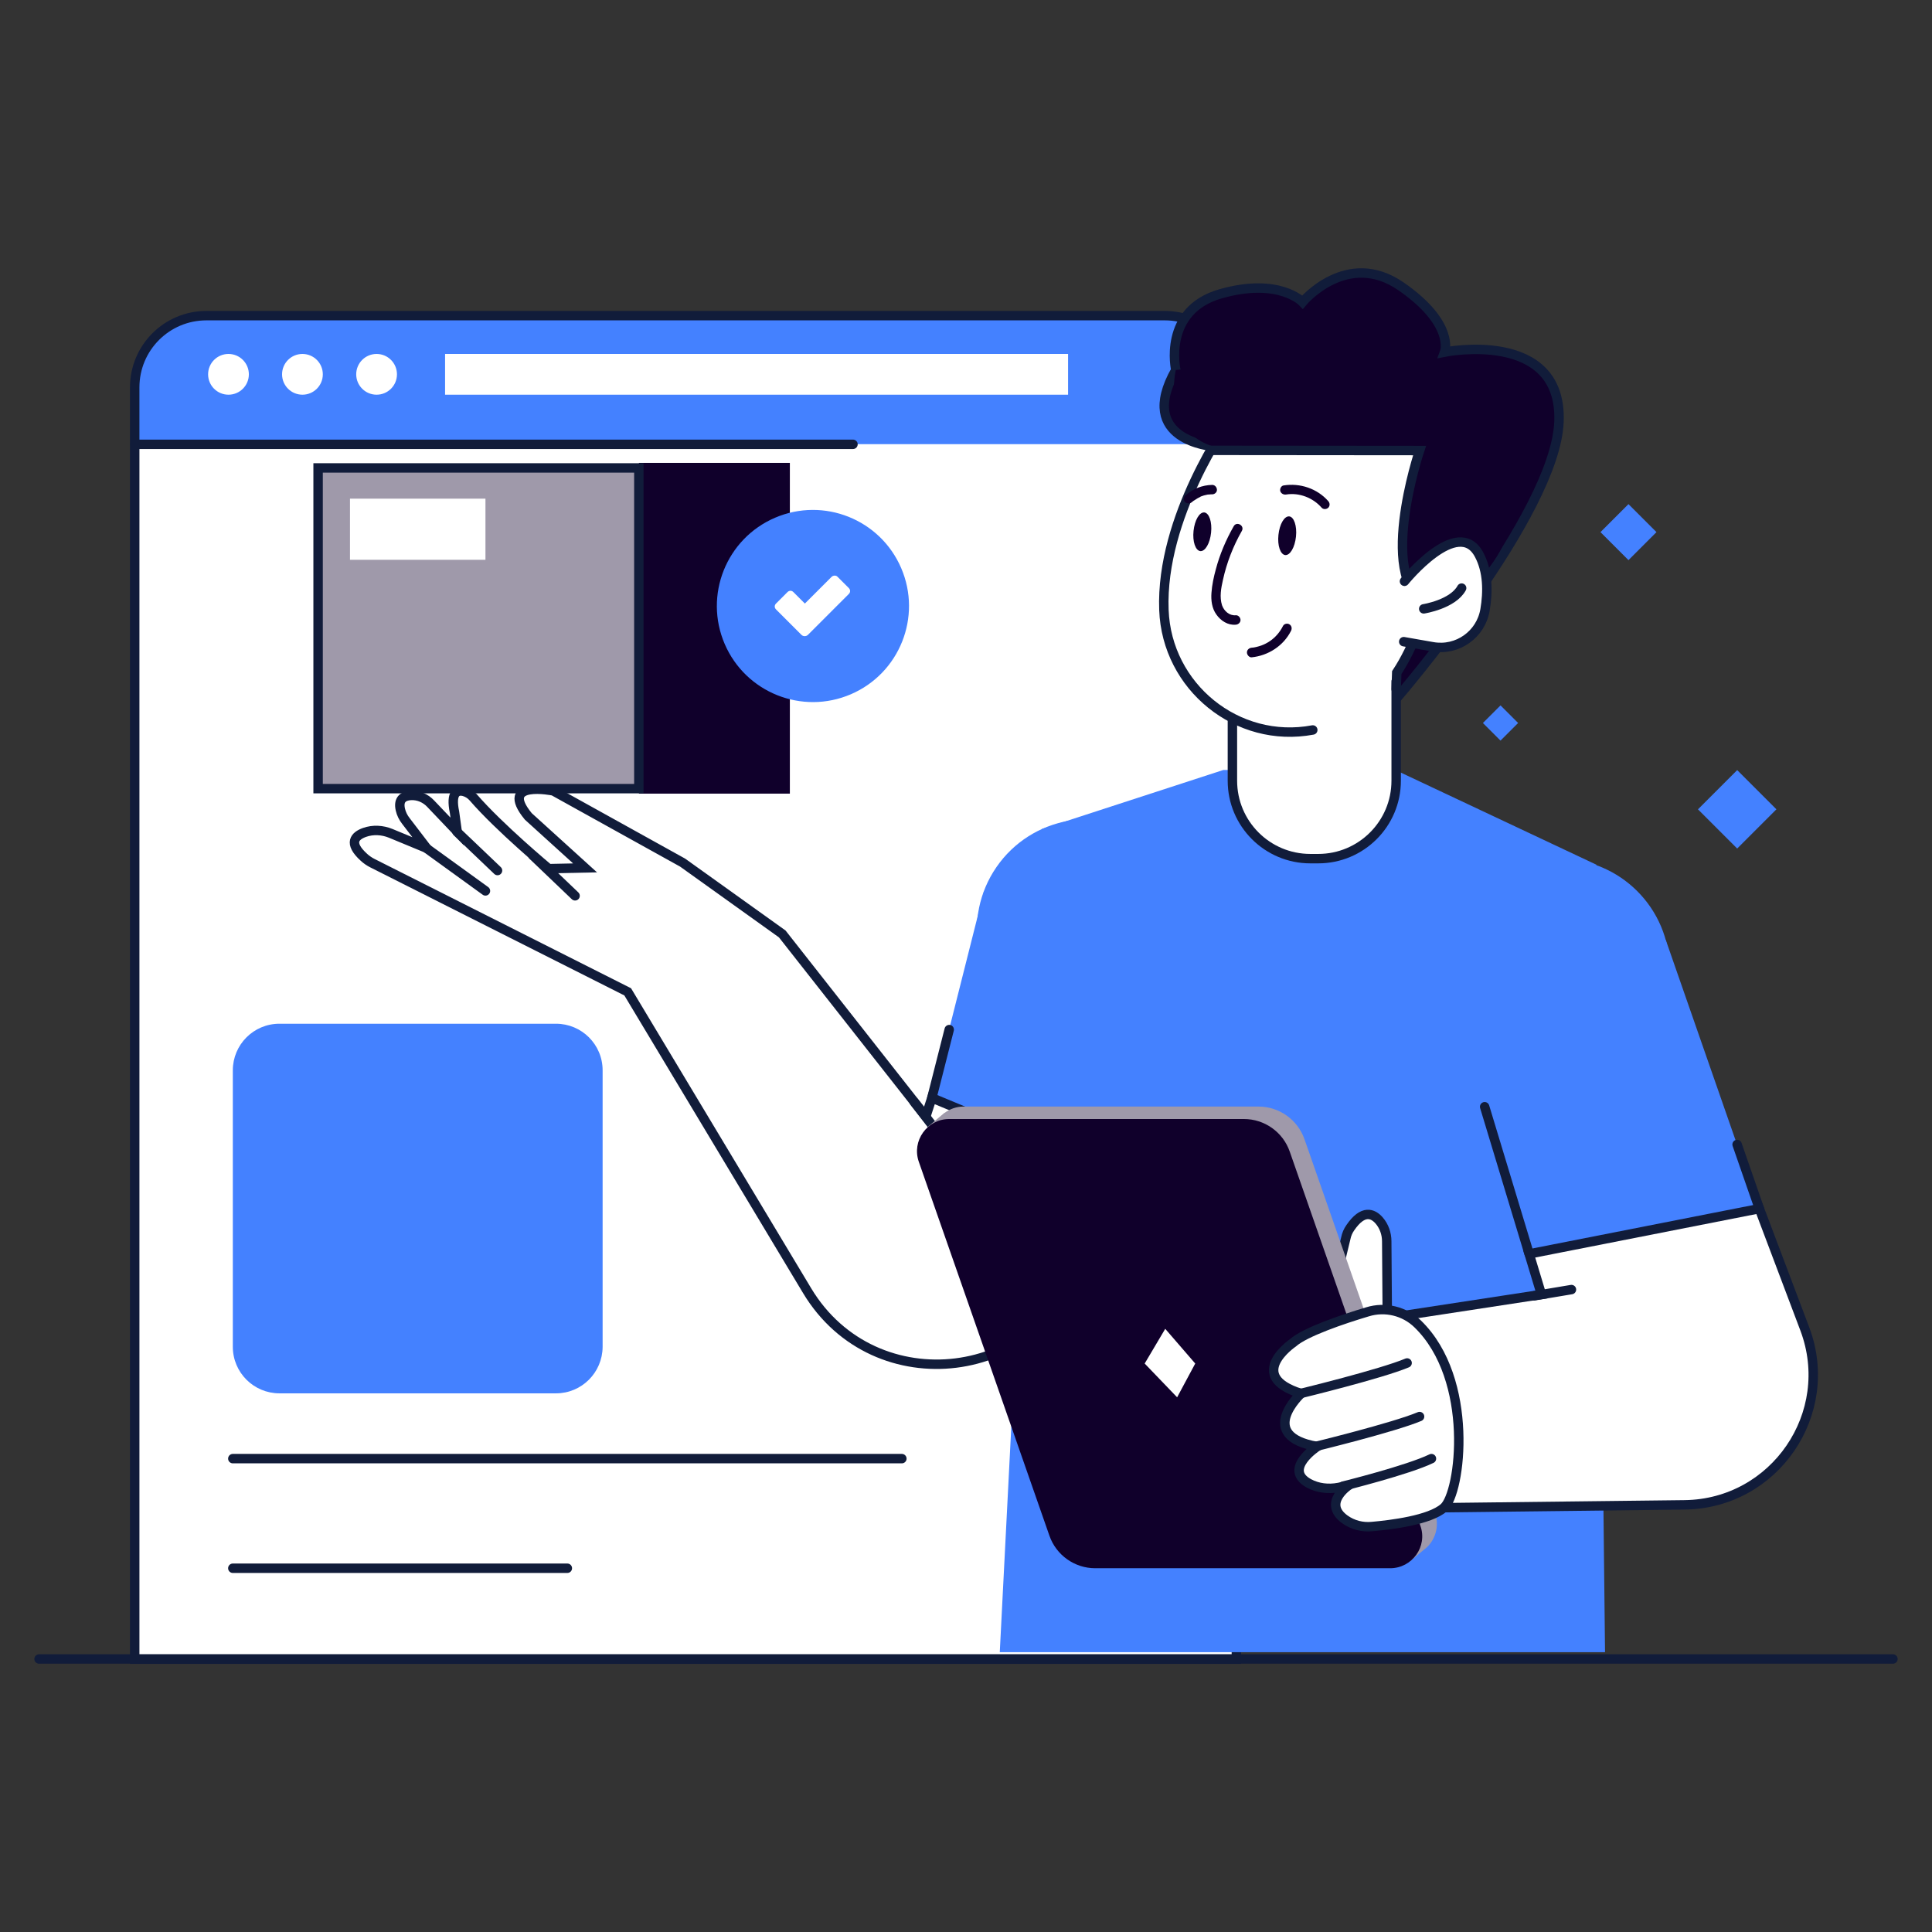 <?xml version="1.0" encoding="utf-8"?>
<!-- Generator: Adobe Illustrator 27.3.1, SVG Export Plug-In . SVG Version: 6.00 Build 0)  -->
<svg version="1.1" id="Graphics" xmlns="http://www.w3.org/2000/svg" xmlns:xlink="http://www.w3.org/1999/xlink" x="0px" y="0px"
	 viewBox="0 0 1024 1024" style="enable-background:new 0 0 1024 1024;" xml:space="preserve">
<rect x="0" y="0" width="1024" height="1024" fill="#333333" stroke="none"/>
<style type="text/css">
	.st0{fill:#4481FF;}
	.st1{fill:#FFFFFF;}
	.st2{fill:none;stroke:#111C3A;stroke-width:5;stroke-linecap:round;stroke-miterlimit:10;}
	.st3{fill:#10002B;}
	.st4{fill:#9F99AA;}
</style>
<g>
	
		<rect x="788.7" y="376.6" transform="matrix(-0.707 -0.707 0.707 -0.707 1086.658 1216.402)" class="st0" width="13.2" height="13.2"/>
	
		<rect x="852.5" y="271.3" transform="matrix(-0.707 -0.707 0.707 -0.707 1274.037 1091.409)" class="st0" width="21" height="21"/>
	
		<rect x="906" y="414.2" transform="matrix(-0.707 -0.707 0.707 -0.707 1268.452 1383.123)" class="st0" width="29.4" height="29.4"/>
	<path class="st1" d="M617.4,167.3h-508c-21,0-38,17-38,38v674.1h583.9V205.3C655.4,184.3,638.4,167.3,617.4,167.3z"/>
	<path class="st0" d="M616.2,167.3H110.7c-21.7,0-39.2,17.6-39.2,39.2v28.9h583.9v-28.9C655.4,184.9,637.9,167.3,616.2,167.3z"/>
	<path class="st2" d="M617.4,167.3h-508c-21,0-38,17-38,38v674.1h583.9V205.3C655.4,184.3,638.4,167.3,617.4,167.3z"/>
	<circle class="st1" cx="121.1" cy="198.4" r="10.8"/>
	<circle class="st1" cx="160.3" cy="198.4" r="10.8"/>
	<circle class="st1" cx="199.6" cy="198.4" r="10.8"/>
	<line class="st2" x1="71.5" y1="235.5" x2="452.1" y2="235.5"/>
	<rect x="235.9" y="187.6" class="st1" width="330.2" height="21.6"/>
	<g>
		<path class="st3" d="M642.9,236.6c0,0-41-3.1-19.7-40.5c0,0-7.2-31.6,23.8-40.4c31-8.8,43.4,4.4,43.4,4.4s23.5-28.2,52.2-8.3
			s23.1,34.8,23.1,34.8s62.3-12.5,60.6,36.7c-1.7,49.2-86.2,147-86.2,147L642.9,236.6z"/>
		<path class="st2" d="M642.9,236.6c0,0-41-3.1-19.7-40.5c0,0-7.2-31.6,23.8-40.4c31-8.8,43.4,4.4,43.4,4.4s23.5-28.2,52.2-8.3
			s23.1,34.8,23.1,34.8s62.3-12.5,60.6,36.7c-1.7,49.2-86.2,147-86.2,147L642.9,236.6z"/>
		<polygon class="st0" points="552.2,439.4 648.4,408.1 739.5,408.1 846.1,458.3 850.7,875.7 529.9,875.7 		"/>
		<circle class="st0" cx="826.2" cy="513.9" r="58.8"/>
		
			<ellipse transform="matrix(0.568 -0.823 0.823 0.568 -156.863 687.355)" class="st0" cx="576.6" cy="493.2" rx="58.8" ry="58.8"/>
		<polygon class="st0" points="882.9,498.2 932.5,640.6 810.5,664.6 768.9,527.5 		"/>
		<path class="st1" d="M810.5,664.6l6.5,21.5l-81.7,12.5l30.1,100.5l127.5-1.5c47.8-0.6,80.5-48.5,63.7-93.2l-24.1-63.8L810.5,664.6
			z"/>
		<path class="st2" d="M810.5,664.6l6.5,21.5l-81.7,12.5l30.1,100.5l127.5-1.5c47.8-0.6,80.5-48.5,63.7-93.2l-24.1-63.8L810.5,664.6
			z"/>
		<line class="st2" x1="813.2" y1="686.8" x2="832.9" y2="683.5"/>
		<polygon class="st0" points="521.5,472.5 493.9,581.9 587.2,620.8 631.9,513.3 		"/>
		<path class="st1" d="M493.9,581.9l-3.2,9.9l-76.1-96.8l-52.8-37.8l-68.5-38c0,0-29.4-6.1-13.3,13.5l30.1,27.3l-19.3,0.4
			c0,0-26.2-21.8-40-37.8c-1.4-1.6-3.2-2.7-5.2-3.2c-3.2-0.7-6.9,0.5-4.7,11.1l1.4,10.2L228.3,426c-2.7-2.9-6.5-4.6-10.5-4.4
			c-3.6,0.2-6.9,1.8-5.6,7.5c0.5,2.2,1.5,4.2,2.9,6l11.1,14.5l-19.1-7.9c-4.4-1.8-9.4-2.1-13.9-0.5c-5,1.8-8.8,5.5-0.3,13.2
			c1.3,1.2,2.9,2.3,4.5,3.1l135.3,68.2l95.1,158.4c35.9,59.7,125.6,48.6,145.8-18.1l13.7-45.3L493.9,581.9z"/>
		<path class="st2" d="M493.9,581.9l-3.2,9.9l-76.1-96.8l-52.8-37.8l-68.5-38c0,0-29.4-6.1-13.3,13.5l30.1,27.3l-19.3,0.4
			c0,0-26.2-21.8-40-37.8c-1.4-1.6-3.2-2.7-5.2-3.2c-3.2-0.7-6.9,0.5-4.7,11.1l1.4,10.2L228.3,426c-2.7-2.9-6.5-4.6-10.5-4.4
			c-3.6,0.2-6.9,1.8-5.6,7.5c0.5,2.2,1.5,4.2,2.9,6l11.1,14.5l-19.1-7.9c-4.4-1.8-9.4-2.1-13.9-0.5c-5,1.8-8.8,5.5-0.3,13.2
			c1.3,1.2,2.9,2.3,4.5,3.1l135.3,68.2l95.1,158.4c35.9,59.7,125.6,48.6,145.8-18.1l13.7-45.3L493.9,581.9z"/>
		<line class="st2" x1="226.2" y1="449.7" x2="257.3" y2="472.2"/>
		<line class="st2" x1="242.2" y1="440.9" x2="263.7" y2="461.4"/>
		<line class="st2" x1="484.5" y1="584" x2="501" y2="605.3"/>
		<path class="st1" d="M698.7,455.1h-4.2c-22.8,0-41.3-18.5-41.3-41.3v-67.1H740v67.1C740,436.6,721.5,455.1,698.7,455.1z"/>
		<path class="st2" d="M698.7,455.1h-4.2c-22.8,0-41.3-18.5-41.3-41.3v-67.1H740v67.1C740,436.6,721.5,455.1,698.7,455.1z"/>
		<line class="st2" x1="282.4" y1="453.4" x2="304.8" y2="474.8"/>
		<path class="st1" d="M735.3,698.2l-0.3-40.3c0-4-1.4-8-4-11c-3.3-3.8-8.6-6-15.3,3.8c-1.2,1.7-2,3.6-2.4,5.6l-11,45.6L735.3,698.2
			z"/>
		<path class="st2" d="M735.3,698.2l-0.3-40.3c0-4-1.4-8-4-11c-3.3-3.8-8.6-6-15.3,3.8c-1.2,1.7-2,3.6-2.4,5.6l-11,45.6L735.3,698.2
			z"/>
		<path class="st4" d="M760.6,802l-69.2-198.2c-3.6-10.3-13.4-17.3-24.3-17.3H510.8c-3.9,0-7.4,1.3-10.2,3.4l0-0.1l-8.8,7.4l2.5,2.2
			c-0.8,3.1-0.7,6.5,0.5,9.8l69.2,198.2c3.6,10.3,13.4,17.3,24.3,17.3h154.1l4.9,2.9l7.5-6.3c0.5-0.3,0.9-0.7,1.3-1.1l0.1,0l0,0
			C760.8,815.8,763,808.8,760.6,802z"/>
		<path class="st3" d="M736.8,831.2H580.5c-10.9,0-20.7-6.9-24.3-17.3L487,615.8c-3.9-11.1,4.4-22.7,16.1-22.7h156.2
			c10.9,0,20.7,6.9,24.3,17.3l69.2,198.2C756.8,819.6,748.5,831.2,736.8,831.2z"/>
		<path class="st1" d="M685.3,711.7c0,0-25.7,17.5,4.3,26.9c0,0-24.2,22.4,8.6,28.1c0,0-18.3,11.9-4.5,19.5
			c4.8,2.6,10.4,3.2,15.7,2.2l5.4-1.1c0,0-14,9.3-2,18c4.2,3,9.3,4.3,14.4,3.8c10.2-0.9,30.6-3.4,38.1-10c9-7.8,16.4-68-13.9-97.4
			c-7-6.8-17.2-9.3-26.6-6.4C711.7,699.2,691.7,706,685.3,711.7z"/>
		<path class="st2" d="M685.3,711.7c0,0-25.7,17.5,4.3,26.9c0,0-24.2,22.4,8.6,28.1c0,0-18.3,11.9-4.5,19.5
			c4.8,2.6,10.4,3.2,15.7,2.2l5.4-1.1c0,0-14,9.3-2,18c4.2,3,9.3,4.3,14.4,3.8c10.2-0.9,30.6-3.4,38.1-10c9-7.8,16.4-68-13.9-97.4
			c-7-6.8-17.2-9.3-26.6-6.4C711.7,699.2,691.7,706,685.3,711.7z"/>
		<path class="st2" d="M689.7,738.5c0,0,42.3-10.3,56.1-16.1"/>
		<path class="st2" d="M696.3,766.9c0,0,42.3-10.3,56.1-16.1"/>
		<path class="st2" d="M711.8,787.7c0,0,34.3-8.5,46.9-14.6"/>
		<polygon class="st1" points="633.5,722.7 623.9,740.6 606.7,722.7 617.6,704.3 		"/>
		<path class="st1" d="M651.3,223.2c0,0-36.3,50.6-34.4,100.1c1.5,40.7,38.9,71.1,78.9,63.6c21-3.9,43.4-17.8,56.4-54.9
			c0,0,46.6-66.1,9.3-112.2C724.3,173.8,651.3,223.2,651.3,223.2z"/>
		<path class="st2" d="M695.8,386.9c-40,7.5-77.4-22.9-78.9-63.6c-1.9-49.5,34.4-100.1,34.4-100.1s73-49.5,110.2-3.4
			c37.2,46-9.3,112.2-9.3,112.2c-3.4,9.7-7.5,17.8-11.9,24.5l-0.3,8.8"/>
		<path class="st3" d="M623.2,196.1c0,0-11,45.6,40.4,42.6l88.8,0.1c0,0-24.1,71.7,6.3,82.5c0,0,43-12.1,43-56.9
			c0-44.8-56-80.8-56-80.8L623.2,196.1z"/>
		<path class="st2" d="M641.8,238.7l110.6,0.1c0,0-24.1,71.7,6.3,82.5"/>
		<path class="st1" d="M744.4,308.1c0,0,28.3-35,39.5-14.2c4.8,8.9,4.8,19.8,3.2,29.3c-2.2,13.1-14.6,21.9-27.7,19.6l-15.4-2.7
			L744.4,308.1z"/>
		<path class="st2" d="M744.4,308.1c0,0,28.3-35,39.5-14.2c4.8,8.9,4.8,19.8,3.2,29.3c-2.2,13.1-14.6,21.9-27.7,19.6l-15.4-2.7"/>
		<path class="st2" d="M754.6,322.7c0,0,15.4-2.4,20.1-11"/>
		<line class="st2" x1="810.5" y1="664.6" x2="786.9" y2="586.6"/>
		<line class="st2" x1="932.5" y1="640.6" x2="920.7" y2="606.6"/>
		<line class="st2" x1="493.9" y1="581.9" x2="503.1" y2="545.7"/>
		<path class="st3" d="M641.9,282.3c-0.6,5.7-3.1,10-5.7,9.8c-2.6-0.3-4.2-5.1-3.6-10.7c0.6-5.7,3.1-10,5.7-9.8
			C640.9,271.9,642.5,276.7,641.9,282.3z"/>
		<path class="st3" d="M686.9,284.4c-0.6,5.7-3.1,10-5.7,9.8c-2.6-0.3-4.2-5.1-3.6-10.7c0.6-5.7,3.1-10,5.7-9.8
			C685.8,273.9,687.5,278.7,686.9,284.4z"/>
		<g>
			<g>
				<path class="st3" d="M653.9,278.9c-4.1,7.2-7.4,14.9-9.5,22.9c-1.1,4-2,8.2-2.3,12.4c-0.3,3.9,0.2,8.2,2.6,11.5
					c2.3,3.3,6.1,5.8,10.3,5.4c1.3-0.1,2.5-1.1,2.5-2.5c0-1.2-1.1-2.6-2.5-2.5c-3.4,0.3-6.2-2.2-7.3-5.3c-1.4-4.4-0.5-9.1,0.5-13.5
					c2-9.1,5.4-17.8,10-25.9C659.8,278.6,655.5,276.1,653.9,278.9L653.9,278.9z"/>
			</g>
		</g>
		<g>
			<g>
				<path class="st3" d="M663.4,348.4c8.8-0.9,16.9-6.1,20.9-14.1c0.6-1.2,0.3-2.7-0.9-3.4c-1.1-0.7-2.8-0.3-3.4,0.9
					c-1.6,3.2-4,6-6.8,7.9c-1.4,1-3.2,1.9-4.6,2.4c-0.9,0.3-1.8,0.6-2.7,0.8c-0.9,0.2-1.8,0.4-2.5,0.4c-1.3,0.1-2.5,1.1-2.5,2.5
					C660.9,347.1,662.1,348.5,663.4,348.4L663.4,348.4z"/>
			</g>
		</g>
		<g>
			<g>
				<path class="st3" d="M631.8,266.1c0.2-0.2,0.4-0.4,0.6-0.5c0.1-0.1,0.8-0.6,0.3-0.2c0.4-0.3,0.9-0.6,1.4-0.9
					c0.5-0.3,0.9-0.6,1.4-0.8c0.2-0.1,0.5-0.2,0.7-0.4c0.3-0.1,0.3-0.1,0,0c0.1-0.1,0.3-0.1,0.4-0.2c1-0.4,2.1-0.7,3.2-0.9
					c0.3-0.1,0.5-0.1,0.8-0.1c0.3,0,0.3,0-0.1,0c0.1,0,0.3,0,0.4,0c0.5-0.1,1.1-0.1,1.6-0.1c1.3,0,2.6-1.1,2.5-2.5
					c-0.1-1.3-1.1-2.5-2.5-2.5c-5.3,0.1-10.4,2.1-14.3,5.7c-1,0.9-1,2.7,0,3.5C629.3,267,630.7,267,631.8,266.1L631.8,266.1z"/>
			</g>
		</g>
		<g>
			<g>
				<path class="st3" d="M681.7,262.1c6.9-1.1,14.2,1.7,18.8,7c0.9,1,2.6,0.9,3.5,0c1-1,0.9-2.5,0-3.5c-5.9-6.7-15-9.7-23.7-8.3
					c-1.3,0.2-2.1,1.9-1.7,3.1C679.1,261.7,680.4,262.3,681.7,262.1L681.7,262.1z"/>
			</g>
		</g>
	</g>
	<rect x="168.6" y="248" class="st4" width="170" height="170"/>
	
		<rect x="338.6" y="245.3" transform="matrix(-1 -1.224647e-16 1.224647e-16 -1 757.243 665.938)" class="st3" width="80" height="175.3"/>
	<rect x="185.5" y="264.3" class="st1" width="71.8" height="32.4"/>
	<rect x="168.6" y="248" class="st2" width="170" height="170"/>
	<path class="st0" d="M294.7,738.5H148.1c-13.6,0-24.7-11-24.7-24.7V567.3c0-13.6,11-24.7,24.7-24.7h146.6c13.6,0,24.7,11,24.7,24.7
		v146.6C319.3,727.5,308.3,738.5,294.7,738.5z"/>
	<line class="st2" x1="123.4" y1="773.1" x2="478" y2="773.1"/>
	<line class="st2" x1="123.4" y1="831.2" x2="300.7" y2="831.2"/>
	<g>
		
			<ellipse transform="matrix(0.919 -0.395 0.395 0.919 -91.816 196.139)" class="st0" cx="430.7" cy="321.2" rx="50.9" ry="50.9"/>
		<path class="st1" d="M440.8,305.7l-14.2,14.2l-6.1-6.1c-0.9-0.9-2.2-0.9-3.1,0l-6.1,6.1c-0.9,0.9-0.9,2.2,0,3.1l13.5,13.5
			c0.9,0.9,2.5,0.9,3.4,0l21.7-21.7c0.9-0.9,0.9-2.2,0-3.1l-6.1-6.1C443.1,304.9,441.7,304.9,440.8,305.7z"/>
	</g>
	<line class="st2" x1="20.7" y1="879.3" x2="1003.3" y2="879.3"/>
</g>
</svg>
